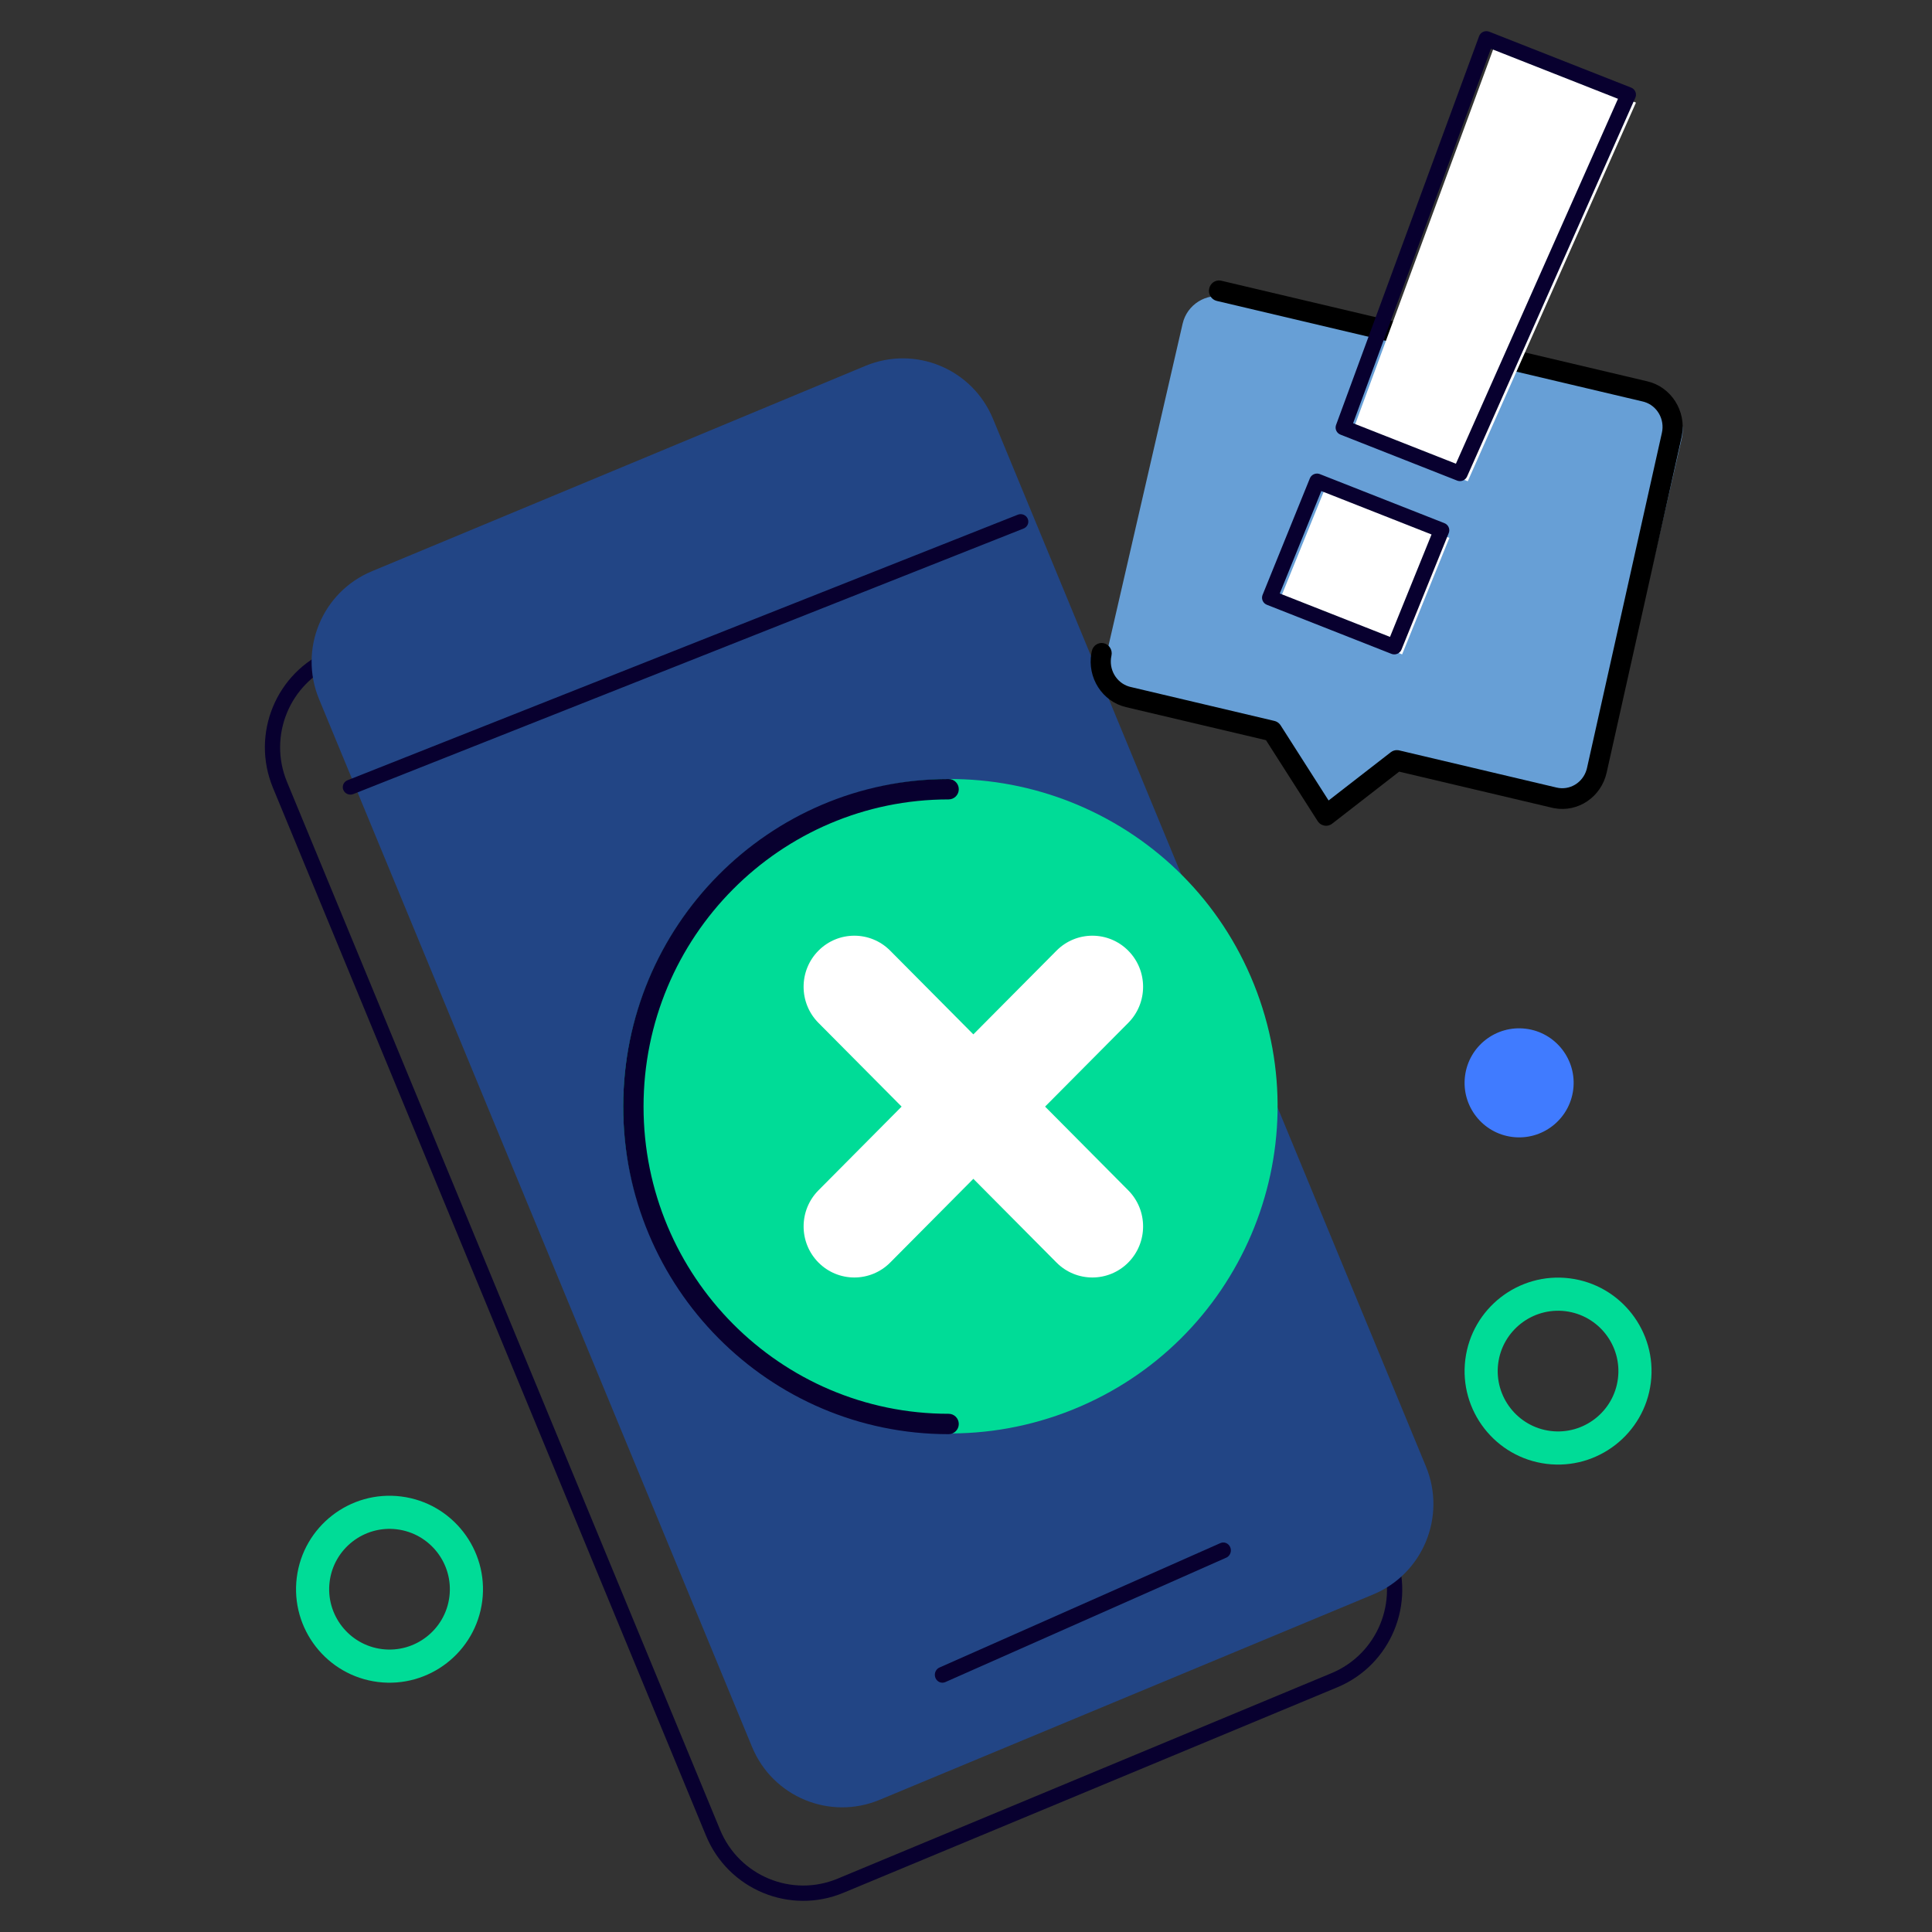 <svg width="164" height="164" viewBox="0 0 164 164" fill="none" xmlns="http://www.w3.org/2000/svg">
<rect x="0" y="0" width="164" height="164" fill="#333333" stroke="none"/>
<path d="M69.915 37.718C74.47 35.822 79.695 37.992 81.584 42.562L118.349 131.519C120.238 136.089 118.076 141.332 113.52 143.228L71.602 160.669C67.047 162.565 61.821 160.396 59.932 155.825L23.168 66.868C21.278 62.297 23.44 57.055 27.997 55.159L69.915 37.718ZM80.388 43.059C78.773 39.15 74.305 37.296 70.41 38.917L28.492 56.358C24.596 57.979 22.746 62.462 24.362 66.371L61.127 155.327C62.743 159.236 67.211 161.091 71.106 159.47L113.025 142.028C116.921 140.408 118.769 135.924 117.154 132.016L80.388 43.059Z" fill="#08002F"/>
<path fill-rule="evenodd" clip-rule="evenodd" d="M74.661 152.783L116.566 135.346C120.791 133.588 122.795 128.726 121.044 124.487L84.29 35.547C82.538 31.308 77.694 29.298 73.468 31.055L31.562 48.494C27.338 50.252 25.334 55.114 27.085 59.352L63.84 148.292C65.591 152.53 70.436 154.541 74.661 152.783Z" fill="#224585"/>
<path d="M86.395 43.692C86.728 43.56 87.107 43.716 87.242 44.04C87.366 44.337 87.242 44.673 86.964 44.828L86.885 44.866L29.992 67.405C29.659 67.537 29.28 67.381 29.145 67.057C29.021 66.76 29.145 66.424 29.423 66.269L29.502 66.231L86.395 43.692Z" fill="#08002F"/>
<path d="M103.592 130.989C103.918 130.844 104.295 131.004 104.433 131.345C104.56 131.657 104.442 132.014 104.17 132.183L104.092 132.224L80.247 142.785C79.921 142.93 79.544 142.771 79.406 142.43C79.279 142.117 79.397 141.76 79.668 141.592L79.746 141.551L103.592 130.989Z" fill="#08002F"/>
<path fill-rule="evenodd" clip-rule="evenodd" d="M140.483 33.563L104.025 25.207C102.391 24.832 100.764 25.85 100.388 27.479L93.981 55.314C93.606 56.944 94.626 58.568 96.258 58.943L108.574 61.765L113.186 68.774L119.243 64.211L132.716 67.299C134.35 67.673 135.977 66.656 136.353 65.026L142.761 37.191C143.136 35.562 142.116 33.938 140.483 33.563Z" fill="#679FD6"/>
<path d="M102.644 24.489C102.742 24.049 103.145 23.763 103.57 23.812L103.669 23.829L139.838 32.37C141.859 32.847 143.143 34.874 142.776 36.95L142.739 37.133L136.382 65.584C135.918 67.662 133.948 68.981 131.929 68.605L131.75 68.567L118.772 65.502L113.081 69.919C112.714 70.204 112.202 70.137 111.913 69.786L111.85 69.7L107.465 62.831L95.581 60.026C93.56 59.547 92.277 57.523 92.643 55.447L92.68 55.263C92.785 54.79 93.244 54.494 93.704 54.603C94.165 54.712 94.452 55.183 94.347 55.657C94.091 56.802 94.748 57.942 95.827 58.275L95.964 58.312L108.183 61.197C108.362 61.239 108.522 61.339 108.64 61.481L108.706 61.571L112.779 67.95L118.06 63.852C118.233 63.718 118.448 63.657 118.661 63.679L118.767 63.697L132.133 66.853C133.247 67.116 134.356 66.441 134.679 65.331L134.715 65.19L141.072 36.739C141.329 35.595 140.671 34.453 139.592 34.121L139.455 34.084L103.286 25.543C102.825 25.434 102.538 24.962 102.644 24.489Z" fill="black"/>
<path fill-rule="evenodd" clip-rule="evenodd" d="M106.446 83.561C112.158 97.793 105.251 113.961 91.02 119.672C76.788 125.384 60.621 118.478 54.909 104.246C49.197 90.014 56.104 73.847 70.335 68.135C84.567 62.422 100.735 69.33 106.446 83.561Z" fill="#00DC97"/>
<path fill-rule="evenodd" clip-rule="evenodd" d="M112.462 41.499L123.031 45.66L119.021 55.548L108.452 51.385L112.462 41.499ZM126.831 3.968L138.871 8.709L124.593 40.849L114.694 36.951L126.831 3.968Z" fill="white"/>
<path d="M111.954 40.218L112.039 40.246L122.612 44.41C122.92 44.531 123.083 44.857 123.005 45.166L122.978 45.249L118.966 55.142C118.843 55.446 118.512 55.607 118.199 55.53L118.114 55.503L107.541 51.338C107.233 51.216 107.07 50.89 107.149 50.582L107.176 50.498L111.189 40.605C111.312 40.302 111.642 40.142 111.954 40.218ZM108.635 50.378L117.992 54.064L121.518 45.369L112.161 41.683L108.635 50.378ZM126.327 2.664L126.414 2.691L138.459 7.436C138.774 7.56 138.936 7.897 138.847 8.21L138.816 8.295L124.532 40.454C124.403 40.744 124.083 40.895 123.779 40.823L123.69 40.795L113.786 36.893C113.485 36.775 113.322 36.46 113.39 36.156L113.413 36.074L125.555 3.071C125.67 2.757 126.007 2.586 126.327 2.664ZM114.86 35.925L123.586 39.363L137.344 8.386L126.555 4.136L114.86 35.925Z" fill="#08002F"/>
<path fill-rule="evenodd" clip-rule="evenodd" d="M127.174 115.752C126.824 118.554 128.82 121.121 131.622 121.47C134.425 121.82 136.991 119.825 137.34 117.023C137.692 114.219 135.696 111.654 132.893 111.303C130.091 110.953 127.525 112.949 127.174 115.752ZM124.385 115.403C124.926 111.062 128.9 107.971 133.242 108.513C137.584 109.056 140.674 113.031 140.132 117.372C139.589 121.714 135.615 124.803 131.273 124.261C126.931 123.718 123.841 119.745 124.385 115.403Z" fill="#00DC97"/>
<path fill-rule="evenodd" clip-rule="evenodd" d="M27.981 134.268C27.63 137.071 29.626 139.637 32.428 139.986C35.231 140.337 37.797 138.341 38.147 135.539C38.498 132.735 36.502 130.171 33.699 129.819C30.897 129.469 28.331 131.465 27.981 134.268ZM25.191 133.92C25.733 129.578 29.706 126.487 34.049 127.03C38.39 127.573 41.48 131.547 40.938 135.888C40.395 140.229 36.422 143.319 32.08 142.777C27.737 142.234 24.648 138.261 25.191 133.92Z" fill="#00DC97"/>
<path fill-rule="evenodd" clip-rule="evenodd" d="M124.359 91.345C124.042 93.881 125.841 96.195 128.377 96.512C130.914 96.829 133.226 95.03 133.545 92.494C133.861 89.957 132.061 87.643 129.525 87.326C126.989 87.009 124.675 88.809 124.359 91.345Z" fill="#407BFF"/>
<path d="M80.525 66.129C81.001 66.129 81.387 66.516 81.387 66.994C81.387 67.472 81.001 67.859 80.525 67.859C66.224 67.859 54.628 79.533 54.628 93.935C54.628 108.337 66.224 120.011 80.525 120.011C81.001 120.011 81.387 120.398 81.387 120.876C81.387 121.354 81.001 121.741 80.525 121.741C65.269 121.741 52.903 109.291 52.903 93.935C52.903 78.579 65.269 66.129 80.525 66.129Z" fill="#08002F"/>
<path fill-rule="evenodd" clip-rule="evenodd" d="M69.477 107.172C67.795 105.479 67.795 102.734 69.477 101.041L89.682 80.698C91.364 79.005 94.09 79.005 95.772 80.698C97.453 82.39 97.453 85.136 95.772 86.828L75.566 107.172C73.885 108.864 71.158 108.864 69.477 107.172Z" fill="white"/>
<path fill-rule="evenodd" clip-rule="evenodd" d="M95.772 107.172C94.09 108.864 91.364 108.864 89.682 107.172L69.476 86.828C67.794 85.136 67.794 82.39 69.476 80.698C71.157 79.005 73.885 79.005 75.565 80.698L95.772 101.041C97.453 102.734 97.453 105.479 95.772 107.172Z" fill="white"/>
</svg>
